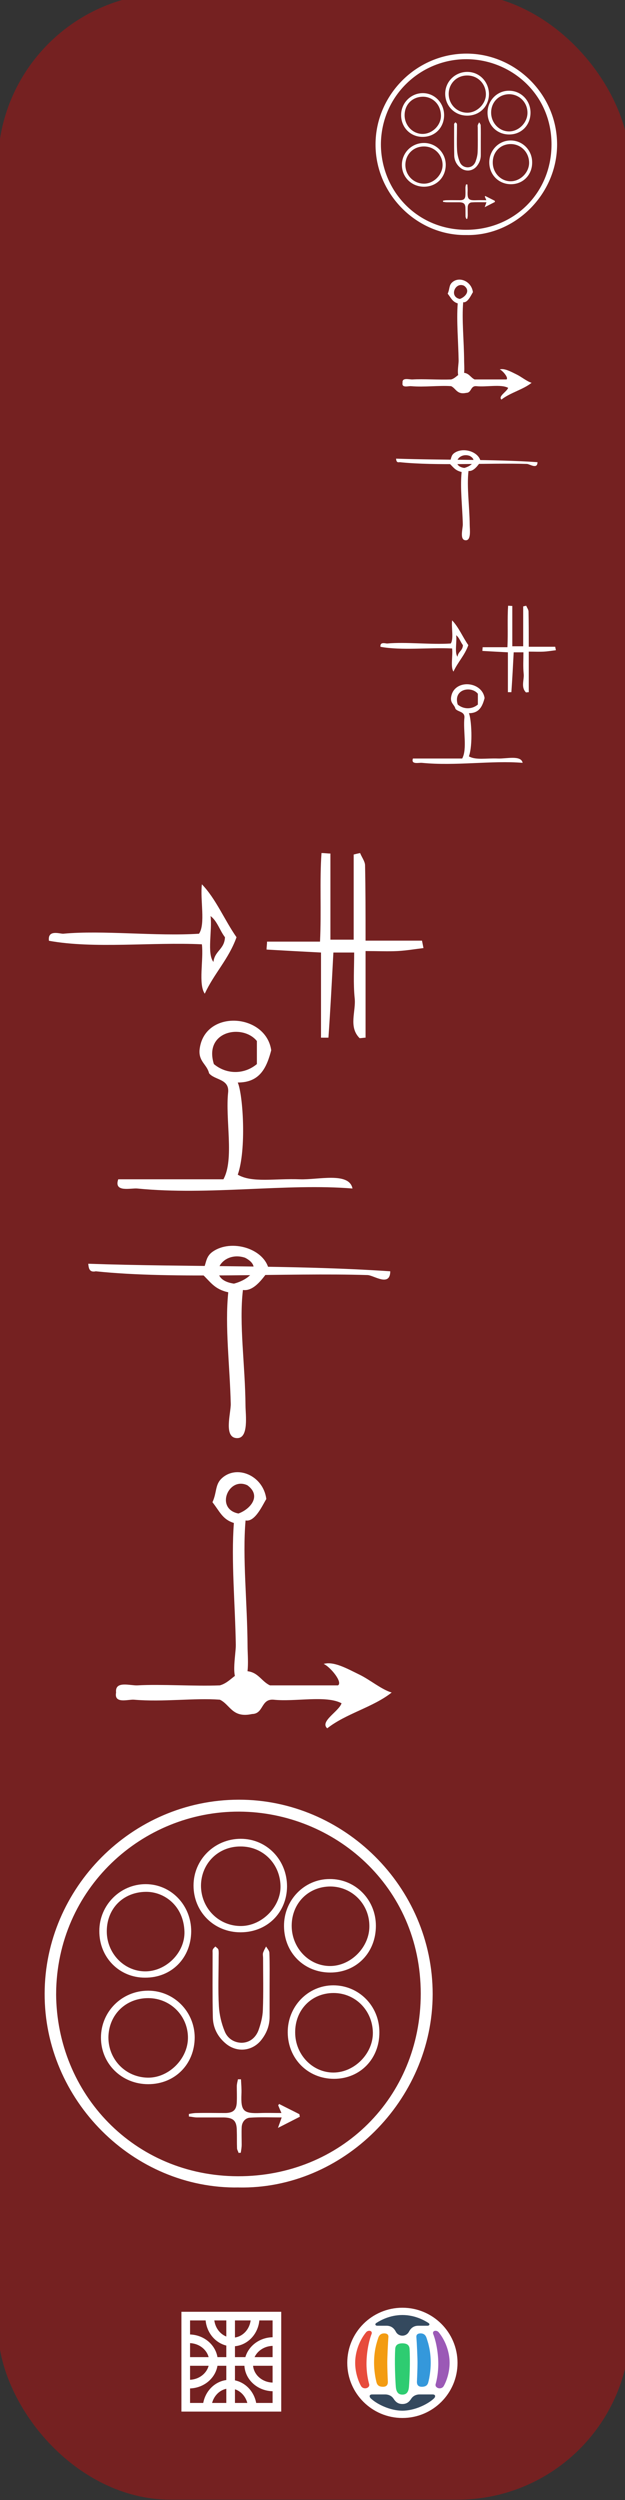 <?xml version="1.0" encoding="UTF-8" standalone="no"?>
<!-- Generator: Adobe Illustrator 15.0.0, SVG Export Plug-In . SVG Version: 6.00 Build 0)  -->

<svg
   xmlns:dc="http://purl.org/dc/elements/1.1/"
   xmlns:cc="http://creativecommons.org/ns#"
   xmlns:rdf="http://www.w3.org/1999/02/22-rdf-syntax-ns#"
   xmlns:svg="http://www.w3.org/2000/svg"
   xmlns="http://www.w3.org/2000/svg"
   xmlns:sodipodi="http://sodipodi.sourceforge.net/DTD/sodipodi-0.dtd"
   xmlns:inkscape="http://www.inkscape.org/namespaces/inkscape"
   version="1.1"
   id="Calque_1"
   x="0px"
   y="0px"
   width="100"
   height="400"
   viewBox="0 0 100 400"
   xml:space="preserve"
   sodipodi:docname="43 - Human -2024.svg"
   inkscape:version="0.92.3 (2405546, 2018-03-11)"><rect x="0" y="0" width="100" height="400" fill="#333333" stroke="none"/><defs
   id="defs13"><clipPath
     id="clip0-43"><rect
       id="rect973"
       height="219"
       width="217"
       y="173"
       x="267" /></clipPath></defs><sodipodi:namedview
   pagecolor="#ffffff"
   bordercolor="#666666"
   borderopacity="1"
   objecttolerance="10"
   gridtolerance="10"
   guidetolerance="10"
   inkscape:pageopacity="0"
   inkscape:pageshadow="2"
   inkscape:window-width="1485"
   inkscape:window-height="916"
   id="namedview11"
   showgrid="false"
   inkscape:zoom="2.1927475"
   inkscape:cx="24.995492"
   inkscape:cy="236.62164"
   inkscape:window-x="1365"
   inkscape:window-y="0"
   inkscape:window-maximized="0"
   inkscape:current-layer="g18" />
<rect
   style="opacity:0.97;fill:#782121;fill-opacity:1;stroke:none;stroke-width:4.181;stroke-miterlimit:4;stroke-dasharray:none;stroke-dashoffset:0;stroke-opacity:1"
   id="rect8072"
   width="101.147"
   height="401.056"
   x="-0.333"
   y="-1.107"
   ry="27.613" />






<g
   id="g78-2-8"
   transform="matrix(0.14,0,0,0.14,55.563,369.237)"
   inkscape:export-filename="CedrarofLebanon.png"
   inkscape:export-xdpi="477"
   inkscape:export-ydpi="477"><circle
     style="fill:#ffffff"
     id="circle12-3-5"
     r="63"
     cy="63"
     cx="63" /><path
     style="fill:#e74c3c"
     inkscape:connector-curvature="0"
     id="path14-4-1"
     d="m 27.81,29.973 c -1.943,4.594 -5.625,17.601 -5.83,33.025 -0.137,10.756 1.732,19.686 3.026,24.279 1.293,4.594 -6.479,7.054 -9.284,2.188 -2.935,-5.088 -6.694,-15.283 -6.694,-26.468 0,-13.728 5.696,-26.817 12.523,-34.994 2.373,-2.846 7.557,-1.967 6.259,1.97 z" /><path
     style="fill:#9b59b6"
     inkscape:connector-curvature="0"
     id="path16-7-9"
     d="m 98.188,29.973 c 1.944,4.594 5.628,17.601 5.831,33.025 0.137,10.756 -1.727,19.686 -3.026,24.279 -1.294,4.594 6.478,7.054 9.284,2.188 2.937,-5.088 6.695,-15.283 6.695,-26.468 0,-13.728 -5.692,-26.817 -12.521,-34.994 -2.375,-2.846 -7.556,-1.967 -6.263,1.97 z" /><path
     style="fill:#f39c12"
     inkscape:connector-curvature="0"
     id="path18-2-1"
     d="m 42.273,29.314 c -4.314,0 -6.042,2.625 -6.907,5.252 -2.06,6.257 -4.748,14.871 -4.748,28.432 0,8.916 1.486,17.231 2.805,22.311 1.082,4.157 4.103,5.03 7.385,5.03 4.057,0 5.785,-2.188 5.568,-6.125 -0.208,-3.835 -0.65,-15.271 -0.65,-21.216 0,-5.941 0.712,-22.424 1.3,-29.527 0.216,-2.625 -1.51,-4.157 -4.753,-4.157 z" /><path
     style="fill:#3498db"
     inkscape:connector-curvature="0"
     id="path20-5-5"
     d="m 83.726,29.314 c 4.313,0 6.046,2.625 6.907,5.252 2.059,6.257 4.748,14.871 4.748,28.432 0,8.916 -1.486,17.231 -2.806,22.311 -1.077,4.157 -4.102,5.03 -7.384,5.03 -4.057,0 -5.785,-2.188 -5.569,-6.125 0.213,-3.835 0.649,-15.271 0.649,-21.216 0,-5.941 -0.711,-22.424 -1.298,-29.527 -0.211,-2.625 1.515,-4.157 4.753,-4.157 z" /><path
     style="fill:#2ecc71"
     inkscape:connector-curvature="0"
     id="path22-2-0"
     d="m 63,99.307 c 5.18,0 7.124,-3.537 7.555,-9.403 0.65,-8.75 1.512,-28.437 0.65,-42.872 C 70.943,42.68 68.18,40.687 63,40.687 c -5.181,0 -7.943,1.993 -8.202,6.345 -0.866,14.436 0,34.122 0.646,42.872 0.437,5.866 2.375,9.403 7.556,9.403 z" /><g
     id="g26-6-5"><path
       style="fill:#34495e"
       inkscape:connector-curvature="0"
       id="path24-0-0"
       d="m 63,117.682 c -14.031,0 -29.144,-7.439 -36.052,-14.002 -2.043,-1.938 -1.984,-4.59 1.511,-4.59 4.511,0 8.671,0 15.112,0 2.806,0 6.896,1.183 9.284,4.811 2.156,3.283 4.748,6.125 10.145,6.125 5.396,0 7.987,-2.842 10.149,-6.125 2.388,-3.628 6.372,-4.811 9.283,-4.811 6.436,0 10.598,0 15.108,0 3.494,0 3.554,2.651 1.51,4.59 -6.905,6.562 -22.019,14.002 -36.05,14.002 z" /></g><g
     id="g30-6-0"><path
       style="fill:#34495e"
       inkscape:connector-curvature="0"
       id="path28-0-2-1"
       d="m 63,8.318 c -14.198,0 -24.916,5.999 -29.576,8.967 -2.577,1.64 -0.9,3.283 0.649,3.283 2.372,0 4.193,0 10.576,0 4.749,0 8.352,2.06 10.794,6.777 1.368,2.639 4.104,4.594 7.557,4.594 3.453,0 6.191,-1.955 7.555,-4.594 2.444,-4.718 6.047,-6.777 10.795,-6.777 6.383,0 8.206,0 10.578,0 1.547,0 3.225,-1.644 0.648,-3.283 C 87.916,14.317 77.196,8.318 63,8.318 Z" /></g><rect
     style="fill:#3562ab"
     id="rect32-1-7"
     height="0.222"
     width="0.216"
     y="40.906"
     x="92.793" /><rect
     style="fill:#3562ab"
     id="rect34-0-7"
     height="0.221"
     width="0.216"
     y="80.278"
     x="93.87" /><rect
     style="fill:#3562ab"
     id="rect36-8-5"
     height="0.221"
     width="0.217"
     y="80.278"
     x="79.839" /></g><g
   id="g10065"
   transform="matrix(0.043,0,0,0.043,34.742,367.076)"><rect
     style="fill:none;stroke:#ffffff;stroke-width:32.144;stroke-miterlimit:8;stroke-opacity:1"
     x="-116.809"
     y="81.407"
     width="339.237"
     height="339.237"
     stroke-miterlimit="8"
     id="rect978" /><path
     style="fill:none;fill-rule:evenodd;stroke:#ffffff;stroke-width:32.144;stroke-miterlimit:8;stroke-opacity:1"
     inkscape:connector-curvature="0"
     d="m -104.754,165.786 c 50.405,0 91.267,37.778 91.267,84.379 0,46.601 -40.862,84.379 -91.267,84.379 -0.503,0 -1.004,-0.003 -1.507,-0.012"
     stroke-miterlimit="8"
     id="path980" /><path
     style="fill:none;fill-rule:evenodd;stroke:#ffffff;stroke-width:32.144;stroke-miterlimit:8;stroke-opacity:1"
     inkscape:connector-curvature="0"
     d="m 141.493,86.573 c 0,50.405 -37.778,91.267 -84.379,91.267 -46.601,0 -84.379,-40.862 -84.379,-91.267 0,-0.503 0.003,-1.004 0.012,-1.507"
     stroke-miterlimit="8"
     id="path982" /><path
     style="fill:none;fill-rule:evenodd;stroke:#ffffff;stroke-width:32.144;stroke-miterlimit:8;stroke-opacity:1"
     inkscape:connector-curvature="0"
     d="m 208.652,176.118 c -50.405,0 -91.267,37.778 -91.267,84.379 0,46.601 40.861,84.379 91.267,84.379 0.502,0 1.004,-0.004 1.507,-0.011"
     stroke-miterlimit="8"
     id="path984" /><path
     style="fill:none;fill-rule:evenodd;stroke:#ffffff;stroke-width:32.144;stroke-miterlimit:8;stroke-opacity:1"
     inkscape:connector-curvature="0"
     d="m 131.161,425.81 c 0,-50.405 -37.778,-91.267 -84.379,-91.267 -46.601,0 -84.379,40.861 -84.379,91.267 0,0.502 0.004,1.004 0.012,1.507"
     stroke-miterlimit="8"
     id="path986" /><path
     style="fill:none;fill-rule:evenodd;stroke:#ffffff;stroke-width:32.144;stroke-miterlimit:8;stroke-opacity:1"
     inkscape:connector-curvature="0"
     d="M 50.227,81.407 V 420.644"
     stroke-miterlimit="8"
     id="path988" /><path
     style="fill:none;fill-rule:evenodd;stroke:#ffffff;stroke-width:32.144;stroke-miterlimit:8;stroke-opacity:1"
     inkscape:connector-curvature="0"
     d="M -115.087,250.164 H 224.15"
     stroke-miterlimit="8"
     id="path990" /></g><g
   transform="matrix(0.792,0,0,0.792,-2.676,123.893)"
   style="fill:#ffffff"
   id="g824"><path
     inkscape:connector-curvature="0"
     style="fill:#ffffff"
     id="path4"
     d="m 77.229,33.6 c 4.1,0 7.8,0 11.4,0 0.1,0.5 0.2,1 0.3,1.5 -1.7,0.2 -3.4,0.5 -5.2,0.6 -2,0.1 -4,0 -6.5,0 0,5.9 0,11.7 0,17.5 -0.4,0 -0.8,0.1 -1.2,0.1 -2.3,-2.3 -0.7,-5.4 -1,-8.1 -0.3,-3 -0.1,-6 -0.1,-9.2 -1.5,0 -2.8,0 -4.2,0 -0.3,5.7 -0.6,11.5 -1,17.2 0,0 -0.7,0 -1.5,0 0,-5.7 0,-11.4 0,-17.2 -3.9,-0.2 -7.5,-0.4 -11,-0.6 0,-0.5 0.1,-1.1 0.1,-1.6 3.5,0 6.9,0 10.7,0 0.3,-6.3 -0.1,-12.2 0.3,-17.9 0.6,0 1.2,0.1 1.8,0.1 0,5.7 0,11.5 0,17.4 1.8,0 3,0 4.7,0 0,-5.7 0,-11.4 0,-17.2 0.4,-0.1 0.8,-0.2 1.3,-0.3 0.3,0.8 1,1.7 1,2.5 0.1,4.8 0.1,9.7 0.1,15.2 z" /><path
     style="fill:#ffffff;fill-opacity:1;stroke-width:0.948"
     inkscape:connector-curvature="0"
     id="path2-129"
     d="m 58.172,55.741 c -0.917,3.461 -2.241,6.53 -6.761,6.518 1.069,2.489 1.774,13.562 0,18.622 2.902,1.688 7.406,0.74 12.555,0.931 3.66,0.136 9.951,-1.554 10.622,1.862 -13.266,-1.094 -28.971,1.439 -43.456,0 -1.311,-0.13 -4.816,0.872 -3.863,-1.862 7.081,0 14.163,0 21.245,0 2.237,-4.05 0.335,-12.092 0.966,-17.691 0.15,-2.627 -2.73,-2.333 -3.863,-3.724 -0.414,-1.772 -2.079,-2.339 -1.931,-4.656 0.798,-8.349 13.387,-7.564 14.486,0 z m -11.589,2.793 c 2.556,2.137 6.136,2.137 8.692,0 0,-1.552 0,-3.103 0,-4.656 -2.864,-3.533 -10.769,-2.057 -8.692,4.656 z" /><g
     style="fill:#ffffff;fill-opacity:1"
     id="g8-32"
     transform="matrix(0.583,0,0,0.713,3.051,-2.382)"><g
       style="fill:#ffffff;fill-opacity:1"
       id="g6-42"><g
         style="fill:#ffffff;fill-opacity:1"
         id="g4-07"><path
           style="fill:#ffffff;fill-opacity:1"
           id="path2-59"
           d="m 70.52,34.5 c 4.875,4.125 7.847,10.154 12,15 -2.745,6.255 -7.768,10.233 -11,16 -2.306,-2.694 -0.355,-9.645 -1,-14 -17.336,-0.665 -37.332,1.331 -53.001,-1 -0.508,-3.312 3.884,-1.913 5,-2 13.588,-1.045 32.206,0.784 47.001,0 2.305,-2.695 0.355,-9.644 1,-14 z m 4,22 c 0.463,-3.203 3.808,-3.525 4,-7 -1.785,-1.882 -2.704,-4.629 -5,-6 0.642,4.026 -1.301,10.635 1,13 z"
           inkscape:connector-curvature="0" /></g></g></g></g><g
   transform="matrix(0.792,0,0,0.792,490.578,245.459)"
   id="g4390"
   style="fill:#ffffff"><g
     transform="matrix(0.466,-0.481,0.481,0.466,-618.413,8.612)"
     style="fill:#ffffff"
     id="g6-59-6-4"><g
       style="fill:#ffffff"
       id="g4-66-7-2"><path
         style="fill:#ffffff"
         id="path2-178-6-0"
         d="m 71.697,40.307 c -2.005,0.408 -7.418,2.478 -9,0 -8.78,7.149 -17.332,17.538 -27.001,27 -2.064,2.021 -7.047,7.953 -9,6 -2.424,-2.424 4.799,-6.799 7,-9 8.725,-8.724 17.28,-18.74 26.001,-26 -1.628,-3.222 -0.479,-5.417 0,-9 3.017,-1.048 4.283,-3.084 7,-3 6.214,0.192 9.524,8.302 5,14 z m -9,-3 c 3.481,1.702 8.773,1.332 8,-4 -2.065,-5.978 -11.924,-2.064 -8,4 z"
         inkscape:connector-curvature="0" /></g></g><g
     id="g8-97-3"
     transform="matrix(0.723,0,0,0.723,-604.302,-3.486)"
     style="fill:#ffffff"><g
       id="g6-0-9"
       style="fill:#ffffff"><g
         id="g4-46-9"
         style="fill:#ffffff"><path
           id="path2-8-9"
           d="m 74.533,52.086 c -4.351,-2.316 -12.987,-0.346 -19,-1 -3.607,-0.273 -2.713,3.955 -6.001,4 -5.547,1.215 -6.075,-2.592 -9,-4 -7.088,-0.535 -15.814,0.704 -24,0 -1.592,-0.137 -5.622,1.274 -5,-2 -0.381,-3.403 3.96,-1.878 6,-2 6.356,-0.38 15.791,0.282 23,0 2.861,-0.805 3.988,-3.345 7,-4 3.651,0.017 4.491,2.844 7.001,4 6.332,0 12.666,0 19,0 1.421,-0.844 -2.111,-5.155 -4,-6 2.861,-0.787 6.479,1.286 10,3 2.979,1.45 6.144,4.157 9,5 -5.207,4.126 -12.794,5.874 -18,10 -2.179,-1.921 3.245,-4.695 4,-7 z"
           inkscape:connector-curvature="0"
           style="fill:#ffffff" /></g></g></g></g><g
   transform="matrix(0.33,0,0,0.33,-63.571,183.739)"
   id="g18"
   style="fill:#ffffff"><path
     inkscape:connector-curvature="0"
     d="m 308.352,501.879 c -50.07,0.789 -92.358,-41.612 -92.133,-92.133 0.113,-49.844 41.274,-91.907 92.133,-92.02 49.731,-0.113 92.133,41.161 92.133,92.358 -0.113,50.521 -42.74,92.809 -92.133,91.794 z M 217.91,409.859 c 0.226,49.619 38.68,90.328 90.103,90.441 50.746,0.113 90.554,-38.906 90.554,-90.441 0,-53.453 -43.078,-89.99 -89.877,-90.216 -48.153,-0.226 -90.441,38.116 -90.779,90.216 z"
     id="path2"
     style="fill:#ffffff;stroke:#ffffff;stroke-width:3.863;stroke-miterlimit:4;stroke-dasharray:none;stroke-opacity:1" /><path
     inkscape:connector-curvature="0"
     d="m 309.254,380.088 c -12.856,0 -22.779,-9.924 -22.779,-22.667 0,-12.63 10.262,-22.667 22.892,-22.667 12.63,0 22.441,10.262 22.441,23.118 -0.113,12.743 -9.698,22.216 -22.554,22.216 z m -0.113,-41.612 c -10.713,0 -18.945,8.232 -19.058,18.945 0,11.051 8.683,19.735 19.509,19.622 10.149,-0.113 19.284,-9.473 19.058,-19.396 -0.226,-10.939 -8.683,-19.284 -19.509,-19.171 z"
     id="path4-4"
     style="fill:#ffffff;stroke-width:1.128" /><path
     inkscape:connector-curvature="0"
     d="m 264.484,453.727 c -12.856,0 -22.892,-9.924 -22.892,-22.554 0,-12.63 10.149,-22.779 22.892,-22.779 12.405,0 22.441,10.036 22.554,22.554 0,13.081 -9.585,22.779 -22.554,22.779 z m -19.284,-22.667 c 0,10.826 8.458,19.396 19.171,19.509 10.036,0.113 19.284,-9.022 19.396,-19.171 0.113,-10.713 -8.458,-19.396 -19.284,-19.396 -10.939,0 -19.171,8.119 -19.284,19.058 z"
     id="path6"
     style="fill:#ffffff;stroke-width:1.128" /><path
     inkscape:connector-curvature="0"
     d="m 374.886,376.931 c 0,12.969 -9.36,22.667 -22.103,22.667 -12.743,0 -22.328,-9.585 -22.441,-22.441 -0.113,-12.63 9.811,-22.892 22.103,-22.892 12.517,-0.113 22.441,10.036 22.441,22.667 z m -21.99,-19.058 c -10.713,0 -18.833,8.119 -18.833,19.058 0,10.713 8.345,19.509 18.607,19.509 10.149,0 19.171,-9.247 19.058,-19.396 0,-10.6 -8.345,-19.058 -18.833,-19.171 z"
     id="path8"
     style="fill:#ffffff;stroke-width:1.128" /><path
     inkscape:connector-curvature="0"
     d="m 262.905,402.078 c -12.517,0 -22.216,-9.924 -22.103,-22.667 0,-12.517 10.149,-22.667 22.441,-22.667 12.292,0 22.103,10.149 22.103,22.892 -0.113,12.969 -9.585,22.554 -22.441,22.441 z M 244.411,379.412 c -0.113,10.713 8.232,19.509 18.494,19.622 10.036,0.113 19.396,-8.909 19.171,-19.171 -0.338,-12.63 -9.811,-19.509 -18.72,-19.396 -10.826,0.113 -18.833,7.894 -18.945,18.945 z"
     id="path10"
     style="fill:#ffffff;stroke-width:1.128" /><path
     inkscape:connector-curvature="0"
     d="m 354.587,451.133 c -12.63,0 -22.328,-9.698 -22.441,-22.441 -0.113,-12.63 9.811,-22.892 22.103,-22.892 12.405,0 22.328,10.036 22.328,22.667 0.113,12.969 -9.36,22.667 -21.99,22.667 z m -18.833,-22.441 c 0,10.713 8.458,19.509 18.72,19.396 10.149,-0.113 19.171,-9.36 18.945,-19.509 -0.226,-10.713 -8.57,-19.058 -19.058,-19.058 -10.713,0 -18.72,8.232 -18.607,19.171 z"
     id="path12"
     style="fill:#ffffff;stroke-width:1.128" /><path
     inkscape:connector-curvature="0"
     d="m 323.35,406.363 c 0,4.962 0,9.811 0,14.773 0,4.398 -1.579,8.232 -4.398,11.615 -4.511,5.187 -11.841,5.638 -17.028,1.128 -3.834,-3.27 -5.977,-7.556 -6.09,-12.517 -0.226,-10.375 -0.113,-20.862 -0.113,-31.237 0,-0.564 -0.113,-1.24 0.113,-1.692 0.226,-0.564 0.789,-1.015 1.24,-1.466 0.564,0.564 1.353,1.015 1.466,1.579 0.226,1.015 0.113,2.255 0.113,3.383 0,8.007 -0.338,16.013 0.113,24.02 0.226,4.06 1.24,8.345 2.819,12.179 1.353,3.383 4.511,5.526 8.345,5.526 3.834,-0.113 6.653,-2.481 8.007,-5.977 1.128,-3.158 2.03,-6.541 2.143,-9.811 0.338,-8.458 0.113,-16.915 0.113,-25.373 0,-0.789 -0.226,-1.692 0,-2.481 0.338,-1.015 0.902,-2.03 1.466,-3.045 0.564,1.015 1.466,1.917 1.579,2.932 0.226,5.413 0.113,10.939 0.113,16.464 z"
     id="path14"
     style="fill:#ffffff;stroke-width:1.128" /><path
     inkscape:connector-curvature="0"
     d="m 329.214,469.853 c -5.3,0 -10.375,-0.226 -15.337,0.113 -2.255,0.113 -3.947,2.03 -4.06,4.624 -0.113,2.819 0,5.638 0,8.458 0,1.353 -0.226,2.594 -0.451,3.947 -0.338,0 -0.677,0 -1.015,0.113 -0.226,-0.789 -0.789,-1.579 -0.789,-2.368 -0.113,-2.819 0,-5.638 -0.113,-8.458 0,-4.736 -1.579,-6.315 -6.315,-6.428 -4.398,0 -8.796,0 -13.081,0 -1.24,0 -2.481,-0.338 -3.834,-0.451 0,-0.451 0,-0.789 0,-1.24 1.24,-0.226 2.481,-0.451 3.834,-0.451 4.624,-0.113 9.36,0 13.983,0 3.834,-0.113 5.3,-1.579 5.413,-5.413 0.113,-2.481 0,-5.075 0,-7.556 0,-1.128 0.338,-2.255 0.564,-3.383 0.451,0 0.902,0 1.466,0 0.113,2.368 0.338,4.736 0.226,7.104 -0.338,8.345 0.902,9.585 9.247,9.247 3.158,-0.113 6.428,0 10.149,0 -0.677,-1.579 -1.128,-2.594 -1.579,-3.721 0.113,-0.226 0.338,-0.451 0.451,-0.677 3.27,1.692 6.541,3.27 9.811,4.962 0.113,0.451 0.113,0.789 0.226,1.24 -3.27,1.692 -6.428,3.27 -10.6,5.413 0.789,-2.255 1.24,-3.383 1.804,-5.075 z"
     id="path16"
     style="fill:#ffffff;stroke-width:1.128" /><g
     transform="matrix(1.124,0,0,1.124,362.204,-280.974)"
     style="fill:#ffffff"
     id="g824-9"><path
       inkscape:connector-curvature="0"
       style="fill:#ffffff"
       id="path4-3"
       d="m 77.229,33.6 c 4.1,0 7.8,0 11.4,0 0.1,0.5 0.2,1 0.3,1.5 -1.7,0.2 -3.4,0.5 -5.2,0.6 -2,0.1 -4,0 -6.5,0 0,5.9 0,11.7 0,17.5 -0.4,0 -0.8,0.1 -1.2,0.1 -2.3,-2.3 -0.7,-5.4 -1,-8.1 -0.3,-3 -0.1,-6 -0.1,-9.2 -1.5,0 -2.8,0 -4.2,0 -0.3,5.7 -0.6,11.5 -1,17.2 0,0 -0.7,0 -1.5,0 0,-5.7 0,-11.4 0,-17.2 -3.9,-0.2 -7.5,-0.4 -11,-0.6 0,-0.5 0.1,-1.1 0.1,-1.6 3.5,0 6.9,0 10.7,0 0.3,-6.3 -0.1,-12.2 0.3,-17.9 0.6,0 1.2,0.1 1.8,0.1 0,5.7 0,11.5 0,17.4 1.8,0 3,0 4.7,0 0,-5.7 0,-11.4 0,-17.2 0.4,-0.1 0.8,-0.2 1.3,-0.3 0.3,0.8 1,1.7 1,2.5 0.1,4.8 0.1,9.7 0.1,15.2 z" /><path
       style="fill:#ffffff;fill-opacity:1;stroke-width:0.948"
       inkscape:connector-curvature="0"
       id="path2-129-5"
       d="m 58.172,55.741 c -0.917,3.461 -2.241,6.53 -6.761,6.518 1.069,2.489 1.774,13.562 0,18.622 2.902,1.688 7.406,0.74 12.555,0.931 3.66,0.136 9.951,-1.554 10.622,1.862 -13.266,-1.094 -28.971,1.439 -43.456,0 -1.311,-0.13 -4.816,0.872 -3.863,-1.862 7.081,0 14.163,0 21.245,0 2.237,-4.05 0.335,-12.092 0.966,-17.691 0.15,-2.627 -2.73,-2.333 -3.863,-3.724 -0.414,-1.772 -2.079,-2.339 -1.931,-4.656 0.798,-8.349 13.387,-7.564 14.486,0 z m -11.589,2.793 c 2.556,2.137 6.136,2.137 8.692,0 0,-1.552 0,-3.103 0,-4.656 -2.864,-3.533 -10.769,-2.057 -8.692,4.656 z" /><g
       style="fill:#ffffff;fill-opacity:1"
       id="g8-32-4"
       transform="matrix(0.583,0,0,0.713,3.051,-2.382)"><g
         style="fill:#ffffff;fill-opacity:1"
         id="g6-42-3"><g
           style="fill:#ffffff;fill-opacity:1"
           id="g4-07-3"><path
             style="fill:#ffffff;fill-opacity:1"
             id="path2-59-8"
             d="m 70.52,34.5 c 4.875,4.125 7.847,10.154 12,15 -2.745,6.255 -7.768,10.233 -11,16 -2.306,-2.694 -0.355,-9.645 -1,-14 -17.336,-0.665 -37.332,1.331 -53.001,-1 -0.508,-3.312 3.884,-1.913 5,-2 13.588,-1.045 32.206,0.784 47.001,0 2.305,-2.695 0.355,-9.644 1,-14 z m 4,22 c 0.463,-3.203 3.808,-3.525 4,-7 -1.785,-1.882 -2.704,-4.629 -5,-6 0.642,4.026 -1.301,10.635 1,13 z"
             inkscape:connector-curvature="0" /></g></g></g></g><g
     transform="matrix(1.124,0,0,1.124,1057.682,-407.152)"
     id="g4390-8"
     style="fill:#ffffff"><g
       transform="matrix(0.466,-0.481,0.481,0.466,-618.413,8.612)"
       style="fill:#ffffff"
       id="g6-59-6-4-8"><g
         style="fill:#ffffff"
         id="g4-66-7-2-2"><path
           style="fill:#ffffff"
           id="path2-178-6-0-6"
           d="m 71.697,40.307 c -2.005,0.408 -7.418,2.478 -9,0 -8.78,7.149 -17.332,17.538 -27.001,27 -2.064,2.021 -7.047,7.953 -9,6 -2.424,-2.424 4.799,-6.799 7,-9 8.725,-8.724 17.28,-18.74 26.001,-26 -1.628,-3.222 -0.479,-5.417 0,-9 3.017,-1.048 4.283,-3.084 7,-3 6.214,0.192 9.524,8.302 5,14 z m -9,-3 c 3.481,1.702 8.773,1.332 8,-4 -2.065,-5.978 -11.924,-2.064 -8,4 z"
           inkscape:connector-curvature="0" /></g></g><g
       id="g8-97-3-2"
       transform="matrix(0.723,0,0,0.723,-604.302,-3.486)"
       style="fill:#ffffff"><g
         id="g6-0-9-8"
         style="fill:#ffffff"><g
           id="g4-46-9-0"
           style="fill:#ffffff"><path
             id="path2-8-9-9"
             d="m 74.533,52.086 c -4.351,-2.316 -12.987,-0.346 -19,-1 -3.607,-0.273 -2.713,3.955 -6.001,4 -5.547,1.215 -6.075,-2.592 -9,-4 -7.088,-0.535 -15.814,0.704 -24,0 -1.592,-0.137 -5.622,1.274 -5,-2 -0.381,-3.403 3.96,-1.878 6,-2 6.356,-0.38 15.791,0.282 23,0 2.861,-0.805 3.988,-3.345 7,-4 3.651,0.017 4.491,2.844 7.001,4 6.332,0 12.666,0 19,0 1.421,-0.844 -2.111,-5.155 -4,-6 2.861,-0.787 6.479,1.286 10,3 2.979,1.45 6.144,4.157 9,5 -5.207,4.126 -12.794,5.874 -18,10 -2.179,-1.921 3.245,-4.695 4,-7 z"
             inkscape:connector-curvature="0"
             style="fill:#ffffff" /></g></g></g></g><path
     inkscape:connector-curvature="0"
     d="m 418.731,-443.723 c -23.428,0.369 -43.215,-19.471 -43.11,-43.11 0.053,-23.323 19.312,-43.004 43.11,-43.057 23.27,-0.053 43.11,19.26 43.11,43.215 -0.053,23.639 -19.998,43.426 -43.11,42.952 z m -42.318,-43.057 c 0.106,23.217 18.099,42.266 42.16,42.318 23.745,0.053 42.371,-18.204 42.371,-42.318 0,-25.011 -20.157,-42.107 -42.055,-42.213 -22.531,-0.106 -42.318,17.835 -42.477,42.213 z"
     id="path2-3"
     style="fill:#ffffff;stroke:#ffffff;stroke-width:1.807;stroke-miterlimit:4;stroke-dasharray:none;stroke-opacity:1" /><path
     inkscape:connector-curvature="0"
     d="m 419.153,-500.711 c -6.015,0 -10.659,-4.643 -10.659,-10.606 0,-5.91 4.802,-10.606 10.712,-10.606 5.91,0 10.5,4.802 10.5,10.817 -0.053,5.963 -4.538,10.395 -10.553,10.395 z M 419.1,-520.181 c -5.013,0 -8.865,3.852 -8.917,8.865 0,5.171 4.063,9.234 9.129,9.181 4.749,-0.053 9.023,-4.432 8.917,-9.076 -0.106,-5.118 -4.063,-9.023 -9.129,-8.97 z"
     id="path4-4-3"
     style="fill:#ffffff;stroke-width:0.528" /><path
     inkscape:connector-curvature="0"
     d="m 398.205,-466.254 c -6.015,0 -10.712,-4.643 -10.712,-10.553 0,-5.91 4.749,-10.659 10.712,-10.659 5.804,0 10.5,4.696 10.553,10.553 0,6.121 -4.485,10.659 -10.553,10.659 z m -9.023,-10.606 c 0,5.066 3.957,9.076 8.97,9.129 4.696,0.053 9.023,-4.221 9.076,-8.97 0.053,-5.013 -3.957,-9.076 -9.023,-9.076 -5.118,0 -8.97,3.799 -9.023,8.917 z"
     id="path6-4"
     style="fill:#ffffff;stroke-width:0.528" /><path
     inkscape:connector-curvature="0"
     d="m 449.863,-502.188 c 0,6.068 -4.38,10.606 -10.342,10.606 -5.963,0 -10.448,-4.485 -10.5,-10.5 -0.053,-5.91 4.591,-10.712 10.342,-10.712 5.857,-0.053 10.5,4.696 10.5,10.606 z m -10.289,-8.917 c -5.013,0 -8.812,3.799 -8.812,8.917 0,5.013 3.905,9.129 8.706,9.129 4.749,0 8.97,-4.327 8.917,-9.076 0,-4.96 -3.905,-8.917 -8.812,-8.97 z"
     id="path8-4"
     style="fill:#ffffff;stroke-width:0.528" /><path
     inkscape:connector-curvature="0"
     d="m 397.466,-490.421 c -5.857,0 -10.395,-4.643 -10.342,-10.606 0,-5.857 4.749,-10.606 10.5,-10.606 5.752,0 10.342,4.749 10.342,10.712 -0.053,6.068 -4.485,10.553 -10.5,10.5 z m -8.654,-10.606 c -0.053,5.013 3.852,9.129 8.654,9.181 4.696,0.053 9.076,-4.169 8.97,-8.97 -0.158,-5.91 -4.591,-9.129 -8.759,-9.076 -5.066,0.053 -8.812,3.694 -8.865,8.865 z"
     id="path10-0"
     style="fill:#ffffff;stroke-width:0.528" /><path
     inkscape:connector-curvature="0"
     d="m 440.365,-467.468 c -5.91,0 -10.448,-4.538 -10.5,-10.5 -0.053,-5.91 4.591,-10.712 10.342,-10.712 5.804,0 10.448,4.696 10.448,10.606 0.053,6.068 -4.38,10.606 -10.289,10.606 z m -8.812,-10.5 c 0,5.013 3.957,9.129 8.759,9.076 4.749,-0.053 8.97,-4.38 8.865,-9.129 -0.106,-5.013 -4.01,-8.917 -8.917,-8.917 -5.013,0 -8.759,3.852 -8.706,8.97 z"
     id="path12-8"
     style="fill:#ffffff;stroke-width:0.528" /><path
     inkscape:connector-curvature="0"
     d="m 425.749,-488.416 c 0,2.322 0,4.591 0,6.912 0,2.058 -0.739,3.852 -2.058,5.435 -2.111,2.427 -5.54,2.638 -7.968,0.528 -1.794,-1.53 -2.797,-3.535 -2.849,-5.857 -0.106,-4.854 -0.053,-9.762 -0.053,-14.616 0,-0.264 -0.053,-0.58 0.053,-0.791 0.106,-0.264 0.369,-0.475 0.58,-0.686 0.264,0.264 0.633,0.475 0.686,0.739 0.106,0.475 0.053,1.055 0.053,1.583 0,3.746 -0.158,7.493 0.053,11.239 0.106,1.9 0.58,3.905 1.319,5.699 0.633,1.583 2.111,2.586 3.905,2.586 1.794,-0.053 3.113,-1.161 3.746,-2.797 0.528,-1.477 0.95,-3.06 1.003,-4.591 0.158,-3.957 0.053,-7.915 0.053,-11.872 0,-0.369 -0.106,-0.791 0,-1.161 0.158,-0.475 0.422,-0.95 0.686,-1.425 0.264,0.475 0.686,0.897 0.739,1.372 0.106,2.533 0.053,5.118 0.053,7.704 z"
     id="path14-9"
     style="fill:#ffffff;stroke-width:0.528" /><path
     inkscape:connector-curvature="0"
     d="m 428.492,-458.709 c -2.48,0 -4.854,-0.106 -7.176,0.053 -1.055,0.053 -1.847,0.95 -1.9,2.163 -0.053,1.319 0,2.638 0,3.957 0,0.633 -0.106,1.214 -0.211,1.847 -0.158,0 -0.317,0 -0.475,0.053 -0.106,-0.369 -0.369,-0.739 -0.369,-1.108 -0.053,-1.319 0,-2.638 -0.053,-3.957 0,-2.216 -0.739,-2.955 -2.955,-3.008 -2.058,0 -4.116,0 -6.121,0 -0.58,0 -1.161,-0.158 -1.794,-0.211 0,-0.211 0,-0.369 0,-0.58 0.58,-0.106 1.161,-0.211 1.794,-0.211 2.163,-0.053 4.38,0 6.543,0 1.794,-0.053 2.48,-0.739 2.533,-2.533 0.053,-1.161 0,-2.374 0,-3.535 0,-0.528 0.158,-1.055 0.264,-1.583 0.211,0 0.422,0 0.686,0 0.053,1.108 0.158,2.216 0.106,3.324 -0.158,3.905 0.422,4.485 4.327,4.327 1.477,-0.053 3.008,0 4.749,0 -0.317,-0.739 -0.528,-1.214 -0.739,-1.741 0.053,-0.106 0.158,-0.211 0.211,-0.317 1.53,0.791 3.06,1.53 4.591,2.322 0.053,0.211 0.053,0.369 0.106,0.58 -1.53,0.791 -3.008,1.53 -4.96,2.533 0.369,-1.055 0.58,-1.583 0.844,-2.374 z"
     id="path16-8"
     style="fill:#ffffff;stroke-width:0.528" /><g
     transform="matrix(0.857,0,0,0.857,283.876,-330.438)"
     id="g4603-9"
     style="fill:#ffffff"><g
       style="fill:#ffffff;fill-opacity:1"
       id="g10-185-8"
       transform="translate(107.628,-87.798)"><g
         style="fill:#ffffff;fill-opacity:1"
         id="g8-16-9"><g
           style="fill:#ffffff;fill-opacity:1"
           id="g6-343-8"><path
             style="fill:#ffffff;fill-opacity:1"
             id="path2-27-9"
             d="m 9.999,83.156 c 26.418,0.915 54.4,0.267 80.001,2 -0.041,4.243 -4.379,1.052 -6,1 -21.135,-0.674 -51.21,1.203 -72.001,-1 -1.701,0.367 -1.886,-0.781 -2,-2 z"
             inkscape:connector-curvature="0" /></g></g></g><g
       style="fill:#ffffff"
       id="g8-92-7-0-1"
       transform="matrix(1.404,0,0,1.024,158.429,-90.923)"><g
         transform="matrix(0.546,-0.564,0.564,0.546,-56.845,104.399)"
         style="fill:#ffffff"
         id="g6-59-6-1-6"><g
           style="fill:#ffffff"
           id="g4-66-7-7-3"><path
             style="fill:#ffffff"
             id="path2-178-6-7-7"
             d="m 71.697,40.307 c -2.005,0.408 -7.418,2.478 -9,0 -8.78,7.149 -17.332,17.538 -27.001,27 -2.064,2.021 -7.047,7.953 -9,6 -2.424,-2.424 4.799,-6.799 7,-9 8.725,-8.724 17.28,-18.74 26.001,-26 -1.628,-3.222 -0.479,-5.417 0,-9 3.017,-1.048 4.283,-3.084 7,-3 6.214,0.192 9.524,8.302 5,14 z m -9,-3 c 3.481,1.702 8.773,1.332 8,-4 -2.065,-5.978 -11.924,-2.064 -8,4 z"
             inkscape:connector-curvature="0" /></g></g></g></g></g><g
   transform="matrix(0.604,0,0,0.604,-56.925,205.003)"
   id="g4603"
   style="fill:#ffffff"><g
     style="fill:#ffffff;fill-opacity:1"
     id="g10-185"
     transform="translate(107.628,-87.798)"><g
       style="fill:#ffffff;fill-opacity:1"
       id="g8-16"><g
         style="fill:#ffffff;fill-opacity:1"
         id="g6-343"><path
           style="fill:#ffffff;fill-opacity:1"
           id="path2-27"
           d="m 9.999,83.156 c 26.418,0.915 54.4,0.267 80.001,2 -0.041,4.243 -4.379,1.052 -6,1 -21.135,-0.674 -51.21,1.203 -72.001,-1 -1.701,0.367 -1.886,-0.781 -2,-2 z"
           inkscape:connector-curvature="0" /></g></g></g><g
     style="fill:#ffffff"
     id="g8-92-7-0"
     transform="matrix(1.404,0,0,1.024,158.429,-90.923)"><g
       transform="matrix(0.546,-0.564,0.564,0.546,-56.845,104.399)"
       style="fill:#ffffff"
       id="g6-59-6-1"><g
         style="fill:#ffffff"
         id="g4-66-7-7"><path
           style="fill:#ffffff"
           id="path2-178-6-7"
           d="m 71.697,40.307 c -2.005,0.408 -7.418,2.478 -9,0 -8.78,7.149 -17.332,17.538 -27.001,27 -2.064,2.021 -7.047,7.953 -9,6 -2.424,-2.424 4.799,-6.799 7,-9 8.725,-8.724 17.28,-18.74 26.001,-26 -1.628,-3.222 -0.479,-5.417 0,-9 3.017,-1.048 4.283,-3.084 7,-3 6.214,0.192 9.524,8.302 5,14 z m -9,-3 c 3.481,1.702 8.773,1.332 8,-4 -2.065,-5.978 -11.924,-2.064 -8,4 z"
           inkscape:connector-curvature="0" /></g></g></g></g></svg>